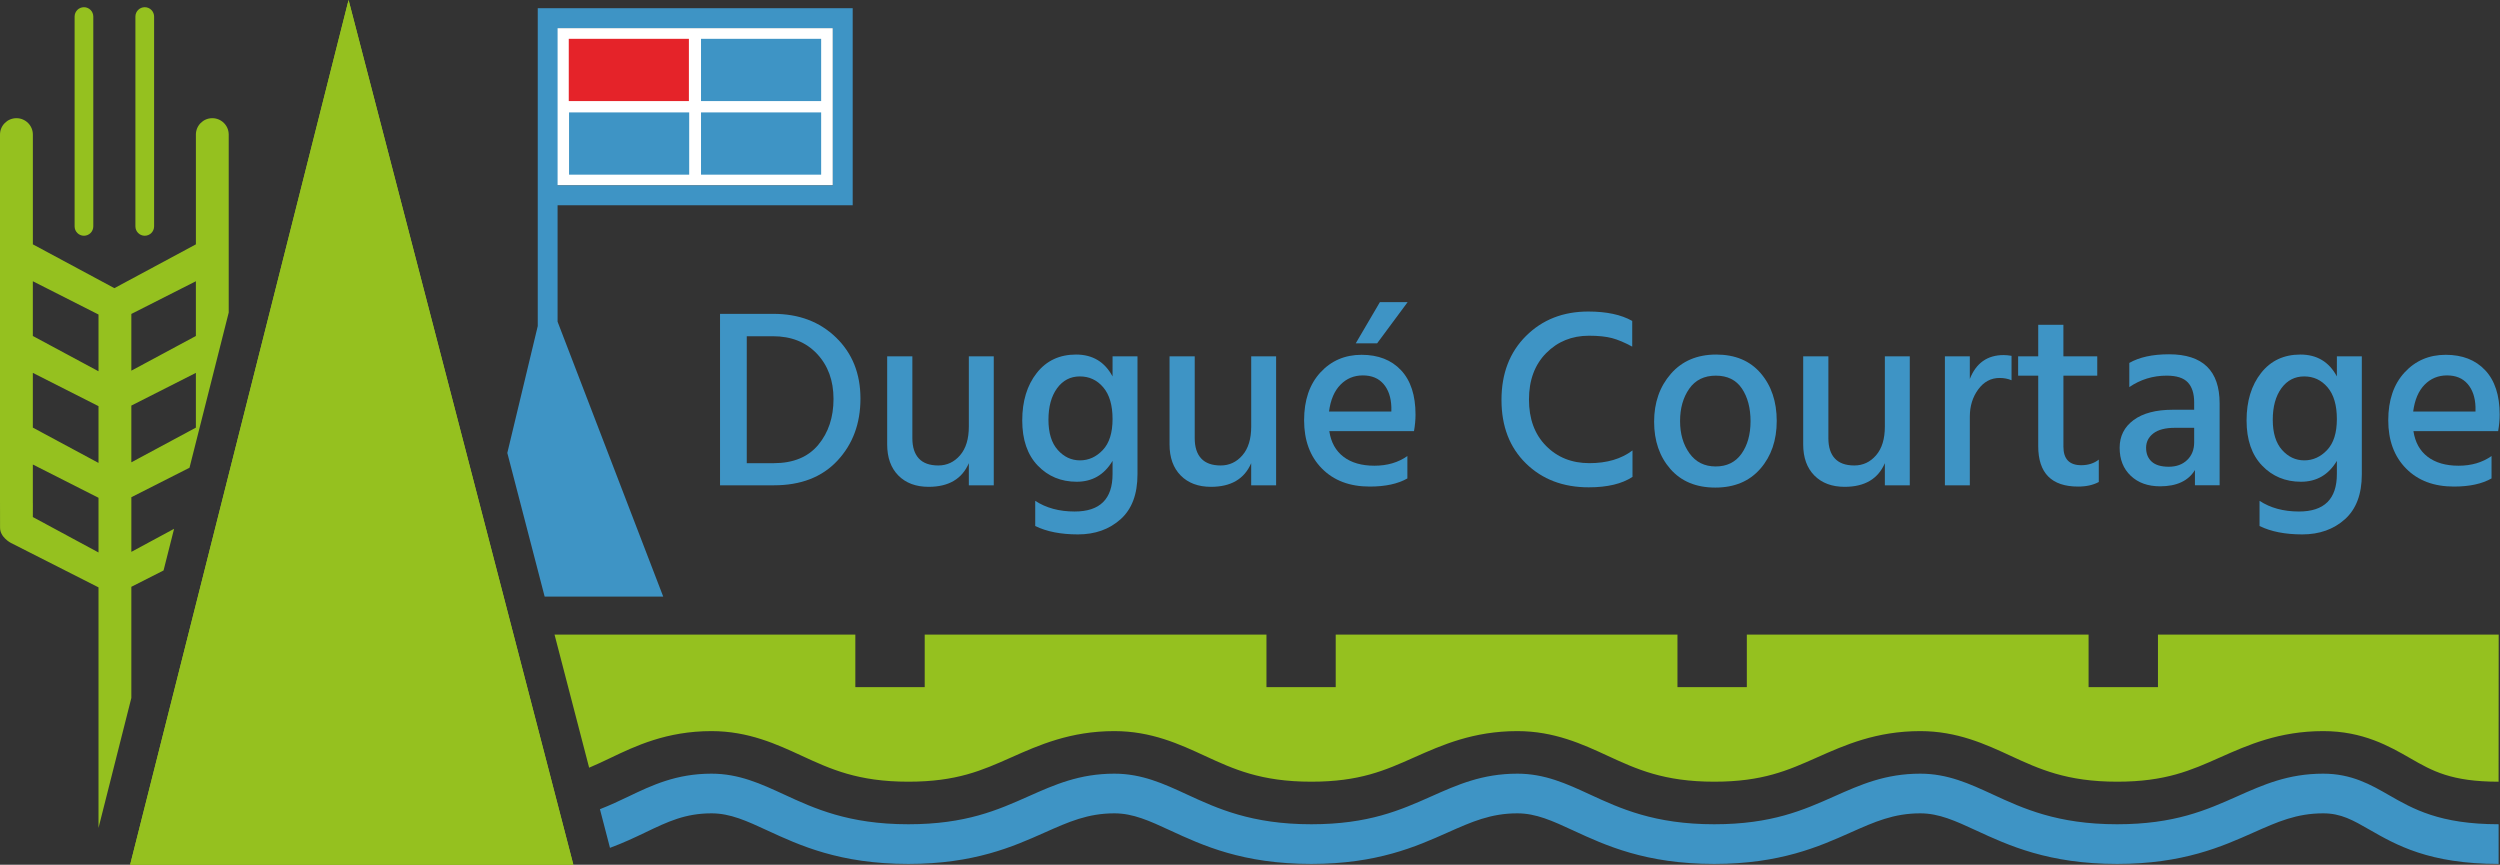 <?xml version="1.0" encoding="utf-8"?>
<!-- Generator: Adobe Illustrator 17.0.0, SVG Export Plug-In . SVG Version: 6.00 Build 0)  -->
<!DOCTYPE svg PUBLIC "-//W3C//DTD SVG 1.1//EN" "http://www.w3.org/Graphics/SVG/1.1/DTD/svg11.dtd">
<svg version="1.1" id="Calque_1" xmlns="http://www.w3.org/2000/svg" xmlns:xlink="http://www.w3.org/1999/xlink" x="0px" y="0px"
	 width="189.019px" height="65.383px" viewBox="0 0 189.019 65.383" enable-background="new 0 0 189.019 65.383"
	 xml:space="preserve">
<rect x="0" y="0" width="189.019" height="65.383" fill="#333333" stroke="none"/>
<rect x="42.113" y="2.126" fill="#FFFFFF" width="20.857" height="11.892"/>
<g>
	<g>
		<path fill="#3E94C5" d="M54.441,23.73h4.039c1.923,0,3.5,0.596,4.731,1.789s1.846,2.731,1.846,4.616
			c0,1.885-0.58,3.449-1.74,4.693c-1.161,1.243-2.76,1.865-4.799,1.865h-4.078V23.73z M56.461,35.02H58.5
			c1.474,0,2.596-0.462,3.366-1.385c0.769-0.924,1.154-2.081,1.154-3.472c0-1.392-0.417-2.529-1.25-3.414
			c-0.834-0.885-1.943-1.327-3.328-1.327h-1.981V35.02z"/>
		<path fill="#3E94C5" d="M73.251,26.942h1.885v9.751h-1.885V35.02c-0.513,1.192-1.526,1.788-3.039,1.788
			c-0.961,0-1.725-0.285-2.289-0.855c-0.564-0.57-0.846-1.356-0.846-2.356v-6.654h1.904v6.192c0,0.667,0.164,1.177,0.49,1.529
			c0.327,0.353,0.818,0.529,1.472,0.529c0.654,0,1.202-0.257,1.645-0.77c0.442-0.513,0.663-1.237,0.663-2.173V26.942z"/>
		<path fill="#3E94C5" d="M84.118,26.942h1.885v8.924c0,1.5-0.426,2.632-1.279,3.394c-0.853,0.763-1.927,1.145-3.222,1.145
			c-1.295,0-2.372-0.212-3.231-0.635v-1.904c0.82,0.539,1.814,0.808,2.981,0.808c1.91,0,2.866-0.942,2.866-2.828v-1
			c-0.629,1.052-1.532,1.577-2.712,1.577c-1.18,0-2.161-0.406-2.943-1.221c-0.782-0.814-1.173-1.952-1.173-3.414
			s0.365-2.657,1.096-3.587c0.731-0.93,1.721-1.395,2.972-1.395c1.25,0,2.17,0.551,2.76,1.654V26.942z M79.271,31.74
			c0,0.993,0.234,1.753,0.702,2.278c0.468,0.526,1.029,0.789,1.683,0.789c0.654,0,1.228-0.26,1.721-0.779
			c0.494-0.519,0.741-1.301,0.741-2.346c0-1.045-0.234-1.844-0.702-2.395c-0.468-0.552-1.058-0.827-1.77-0.827
			c-0.711,0-1.286,0.298-1.721,0.893C79.489,29.951,79.271,30.746,79.271,31.74z"/>
		<path fill="#3E94C5" d="M94.599,26.942h1.885v9.751h-1.885V35.02c-0.513,1.192-1.526,1.788-3.039,1.788
			c-0.961,0-1.725-0.285-2.288-0.855c-0.564-0.57-0.846-1.356-0.846-2.356v-6.654h1.904v6.192c0,0.667,0.163,1.177,0.49,1.529
			c0.327,0.353,0.818,0.529,1.472,0.529s1.202-0.257,1.645-0.77s0.664-1.237,0.664-2.173V26.942z"/>
		<path fill="#3E94C5" d="M103.562,36.788c-1.514,0-2.719-0.454-3.616-1.365c-0.897-0.91-1.346-2.125-1.346-3.645
			c0-1.519,0.41-2.725,1.231-3.616c0.82-0.891,1.859-1.336,3.115-1.336c1.257,0,2.251,0.388,2.981,1.164
			c0.731,0.776,1.097,1.895,1.097,3.356c0,0.398-0.039,0.815-0.115,1.25h-6.405c0.129,0.847,0.487,1.494,1.077,1.942
			c0.59,0.449,1.369,0.674,2.337,0.674c0.968,0,1.799-0.244,2.491-0.731v1.692C105.69,36.584,104.742,36.788,103.562,36.788z
			 M105.197,31.115v-0.347c-0.026-0.731-0.225-1.311-0.597-1.74c-0.372-0.43-0.892-0.644-1.558-0.644
			c-0.667,0-1.231,0.233-1.692,0.702c-0.462,0.468-0.751,1.144-0.866,2.029H105.197z M106.427,22.845l-2.308,3.116h-1.616
			l1.827-3.116H106.427z"/>
		<path fill="#3E94C5" d="M120.141,25.383c-1.295,0-2.375,0.44-3.241,1.317c-0.865,0.878-1.298,2.048-1.298,3.51
			c0,1.462,0.43,2.629,1.289,3.5c0.858,0.872,1.952,1.308,3.278,1.308c1.327,0,2.414-0.32,3.261-0.962v2
			c-0.796,0.526-1.899,0.789-3.309,0.789c-1.936,0-3.52-0.603-4.75-1.809c-1.231-1.205-1.847-2.805-1.847-4.799
			c0-1.993,0.618-3.606,1.855-4.837c1.237-1.23,2.806-1.846,4.703-1.846c1.385,0,2.493,0.237,3.327,0.711v1.943
			c-0.564-0.308-1.074-0.522-1.529-0.645C121.426,25.445,120.846,25.383,120.141,25.383z"/>
		<path fill="#3E94C5" d="M134.334,31.826c0,1.462-0.413,2.667-1.24,3.616c-0.827,0.949-1.962,1.423-3.404,1.423
			c-1.442,0-2.574-0.468-3.395-1.403c-0.82-0.937-1.231-2.129-1.231-3.578c0-1.448,0.424-2.657,1.27-3.625
			c0.847-0.968,1.987-1.452,3.424-1.452c1.436,0,2.558,0.471,3.366,1.414C133.931,29.163,134.334,30.365,134.334,31.826z
			 M132.354,31.846c0-1-0.219-1.824-0.654-2.472c-0.436-0.647-1.093-0.972-1.972-0.972c-0.878,0-1.548,0.331-2.01,0.991
			c-0.461,0.66-0.692,1.475-0.692,2.442c0,0.969,0.237,1.782,0.712,2.442c0.475,0.661,1.135,0.991,1.981,0.991
			c0.846,0,1.496-0.32,1.952-0.962C132.125,33.666,132.354,32.846,132.354,31.846z"/>
		<path fill="#3E94C5" d="M142.509,26.942h1.885v9.751h-1.885V35.02c-0.514,1.192-1.526,1.788-3.039,1.788
			c-0.962,0-1.725-0.285-2.289-0.855c-0.564-0.57-0.846-1.356-0.846-2.356v-6.654h1.904v6.192c0,0.667,0.163,1.177,0.49,1.529
			c0.327,0.353,0.817,0.529,1.471,0.529c0.654,0,1.202-0.257,1.645-0.77s0.664-1.237,0.664-2.173V26.942z"/>
		<path fill="#3E94C5" d="M148.933,26.942v1.711c0.475-1.205,1.327-1.807,2.558-1.807c0.18,0,0.379,0.019,0.597,0.058v1.846
			c-0.269-0.115-0.57-0.173-0.904-0.173c-0.653,0-1.192,0.288-1.615,0.865c-0.423,0.577-0.635,1.263-0.635,2.058v5.193h-1.885
			v-9.751H148.933z"/>
		<path fill="#3E94C5" d="M156.01,28.403v5.366c0,0.937,0.449,1.404,1.347,1.404c0.525,0,0.968-0.141,1.327-0.423v1.692
			c-0.424,0.23-0.942,0.346-1.559,0.346c-2.013,0-3.02-1.019-3.02-3.058v-5.328h-1.519v-1.461h1.519v-2.385h1.904v2.385h2.559v1.461
			H156.01z"/>
		<path fill="#3E94C5" d="M163.993,26.787c2.551,0,3.827,1.238,3.827,3.712v6.193h-1.866v-1.154c-0.5,0.821-1.378,1.231-2.635,1.231
			c-0.923,0-1.663-0.267-2.221-0.799c-0.559-0.531-0.837-1.236-0.837-2.115c0-0.878,0.353-1.577,1.058-2.097
			c0.705-0.519,1.692-0.778,2.962-0.778h1.615v-0.558c0-0.667-0.16-1.17-0.48-1.51c-0.32-0.34-0.852-0.511-1.597-0.511
			c-1.038,0-1.98,0.289-2.827,0.866v-1.827C161.748,27.006,162.748,26.787,163.993,26.787z M165.896,32.346h-1.461
			c-0.719,0-1.26,0.142-1.626,0.423c-0.365,0.282-0.548,0.645-0.548,1.087c0,0.442,0.141,0.792,0.423,1.048
			c0.282,0.257,0.712,0.385,1.289,0.385c0.577,0,1.042-0.17,1.395-0.51c0.352-0.339,0.528-0.785,0.528-1.336V32.346z"/>
		<path fill="#3E94C5" d="M176.685,26.942h1.886v8.924c0,1.5-0.427,2.632-1.279,3.394c-0.853,0.763-1.927,1.145-3.222,1.145
			s-2.372-0.212-3.231-0.635v-1.904c0.82,0.539,1.814,0.808,2.981,0.808c1.91,0,2.865-0.942,2.865-2.828v-1
			c-0.628,1.052-1.532,1.577-2.711,1.577c-1.181,0-2.161-0.406-2.943-1.221c-0.782-0.814-1.173-1.952-1.173-3.414
			s0.365-2.657,1.096-3.587c0.731-0.93,1.722-1.395,2.972-1.395s2.17,0.551,2.76,1.654V26.942z M171.838,31.74
			c0,0.993,0.234,1.753,0.702,2.278c0.468,0.526,1.029,0.789,1.684,0.789c0.653,0,1.227-0.26,1.721-0.779
			c0.494-0.519,0.74-1.301,0.74-2.346c0-1.045-0.233-1.844-0.701-2.395c-0.469-0.552-1.059-0.827-1.77-0.827
			c-0.712,0-1.286,0.298-1.722,0.893C172.057,29.951,171.838,30.746,171.838,31.74z"/>
		<path fill="#3E94C5" d="M185.533,36.788c-1.514,0-2.719-0.454-3.616-1.365c-0.898-0.91-1.347-2.125-1.347-3.645
			c0-1.519,0.411-2.725,1.231-3.616c0.82-0.891,1.859-1.336,3.115-1.336c1.257,0,2.251,0.388,2.981,1.164
			c0.731,0.776,1.097,1.895,1.097,3.356c0,0.398-0.039,0.815-0.115,1.25h-6.405c0.128,0.847,0.487,1.494,1.077,1.942
			c0.59,0.449,1.369,0.674,2.337,0.674c0.968,0,1.799-0.244,2.491-0.731v1.692C187.66,36.584,186.712,36.788,185.533,36.788z
			 M187.167,31.115v-0.347c-0.026-0.731-0.225-1.311-0.597-1.74c-0.372-0.43-0.892-0.644-1.558-0.644
			c-0.667,0-1.231,0.233-1.692,0.702c-0.462,0.468-0.75,1.144-0.865,2.029H187.167z"/>
	</g>
</g>
<polygon fill="#95C11F" points="26.355,0 9.838,65.383 15.743,65.383 27.792,65.383 39.441,65.383 43.351,65.383 "/>
<rect x="43.003" y="2.935" fill="#E52329" width="9.083" height="4.707"/>
<rect x="43.025" y="8.499" fill="#3E94C5" width="9.083" height="4.707"/>
<rect x="53.002" y="8.499" fill="#3E94C5" width="9.083" height="4.707"/>
<rect x="53.002" y="2.935" fill="#3E94C5" width="9.083" height="4.707"/>
<g>
	<g>
		<path fill="#95C11F" d="M5.641,1.252c0-0.39,0.316-0.707,0.706-0.707l0,0c0.39,0,0.707,0.316,0.707,0.707v15.865
			c0,0.39-0.316,0.707-0.707,0.707l0,0c-0.39,0-0.706-0.316-0.706-0.707V1.252z"/>
		<path fill="#95C11F" d="M10.238,1.252c0-0.39,0.316-0.707,0.706-0.707l0,0c0.39,0,0.707,0.316,0.707,0.707v15.865
			c0,0.39-0.316,0.707-0.707,0.707l0,0c-0.39,0-0.706-0.316-0.706-0.707V1.252z"/>
	</g>
	<path fill="#95C11F" d="M7.448,62.597l2.483-9.828v-8.402l2.435-1.235l0.796-3.15l-3.23,1.743v-4.132l4.396-2.228l2.965-11.736
		V10.177c0-0.686-0.556-1.241-1.241-1.241c-0.686,0-1.241,0.556-1.241,1.241v8.298l-6.163,3.312l-6.163-3.312v-8.298
		c0-0.686-0.556-1.241-1.241-1.241C0.556,8.936,0,9.491,0,10.177V38.05l0.001,0.002c0.001,0.415,0.003,1.5,0.003,1.829
		c-0.013,0.741,0.814,1.164,0.814,1.164l6.63,3.364V62.597z M9.931,23.736l4.879-2.472v4.139l-4.879,2.622V23.736z M9.931,30.665
		l4.879-2.472v4.139l-4.879,2.622V30.665z M2.483,21.264l4.965,2.516v4.292l-4.965-2.669V21.264z M2.483,28.192l4.965,2.516V35
		l-4.965-2.669V28.192z M2.483,39.092l0.003-1.043H2.483V35.12l4.965,2.516v4.135L2.483,39.092z"/>
</g>
<polygon fill="#95C11F" points="26.355,0 9.838,65.383 15.743,65.383 27.792,65.383 39.441,65.383 43.351,65.383 "/>
<path fill="#3E94C5" d="M64.47,15.518V0.622H40.658v0.75v14.146v9.136l-2.301,9.591l2.823,10.861h0.852h6.074h2.038l-7.986-20.782
	v-8.805H64.47z M42.158,2.122H62.97v11.896H42.158V2.122z"/>
<path fill="#95C11F" d="M46.118,57.324c1.904-0.912,4.274-2.047,7.676-2.047c2.785,0,4.934,0.992,6.83,1.868
	c2.179,1.006,4.237,1.957,8.053,1.957c3.657,0,5.565-0.85,7.774-1.833c2.097-0.934,4.474-1.992,7.808-1.992
	c2.785,0,4.934,0.992,6.83,1.868c2.179,1.006,4.237,1.957,8.053,1.957c3.657,0,5.565-0.85,7.774-1.834
	c2.098-0.934,4.475-1.991,7.808-1.991c2.784,0,4.934,0.992,6.829,1.868c2.179,1.006,4.237,1.957,8.054,1.957
	c3.657,0,5.564-0.85,7.774-1.834c2.097-0.934,4.474-1.991,7.807-1.991c2.784,0,4.934,0.992,6.83,1.868
	c2.179,1.006,4.236,1.957,8.053,1.957c3.657,0,5.565-0.85,7.774-1.833c2.098-0.934,4.475-1.992,7.808-1.992
	c3.006,0,4.995,1.142,6.594,2.06c1.648,0.947,3.072,1.765,6.665,1.766l0.008-11.123h-25.762v3.973h-5.245V47.98h-25.839v3.973
	h-5.245V47.98H100.99v3.973h-5.236V47.98H69.915v3.973h-5.245V47.98H41.927l2.616,10.063C45.074,57.82,45.588,57.578,46.118,57.324z
	"/>
<path fill="#3E94C5" d="M180.642,60.128c-1.398-0.803-2.843-1.633-4.99-1.633c-2.649,0-4.52,0.832-6.499,1.714
	c-2.331,1.038-4.741,2.111-9.083,2.111c-4.523,0-7.115-1.197-9.402-2.254c-1.75-0.808-3.403-1.571-5.48-1.571
	c-2.648,0-4.519,0.832-6.498,1.714c-2.331,1.038-4.742,2.111-9.083,2.111c-4.524,0-7.116-1.197-9.403-2.254
	c-1.749-0.808-3.402-1.571-5.479-1.571c-2.649,0-4.52,0.832-6.499,1.714c-2.331,1.038-4.741,2.111-9.083,2.111
	c-4.523,0-7.116-1.197-9.403-2.254c-1.75-0.808-3.403-1.571-5.48-1.571c-2.649,0-4.519,0.832-6.499,1.714
	c-2.331,1.038-4.742,2.111-9.083,2.111c-4.523,0-7.116-1.197-9.403-2.254c-1.75-0.808-3.403-1.571-5.48-1.571
	c-2.671,0-4.509,0.88-6.286,1.731c-0.684,0.328-1.384,0.656-2.149,0.955l0.76,2.922c1.016-0.375,1.889-0.789,2.686-1.171
	c1.676-0.804,3-1.438,4.99-1.438c1.418,0,2.655,0.571,4.222,1.295c2.44,1.128,5.478,2.53,10.661,2.53
	c4.979,0,7.931-1.314,10.303-2.371c1.825-0.813,3.267-1.454,5.278-1.454c1.418,0,2.655,0.571,4.222,1.295
	c2.44,1.128,5.478,2.53,10.661,2.53c4.979,0,7.932-1.314,10.304-2.371c1.825-0.813,3.267-1.454,5.278-1.454
	c1.418,0,2.655,0.571,4.222,1.295c2.44,1.128,5.478,2.53,10.661,2.53c4.979,0,7.931-1.314,10.304-2.371
	c1.824-0.813,3.267-1.454,5.277-1.454c1.418,0,2.655,0.571,4.223,1.295c2.44,1.128,5.478,2.53,10.66,2.53
	c4.979,0,7.932-1.314,10.304-2.371c1.825-0.813,3.267-1.454,5.278-1.454c1.348,0,2.249,0.518,3.496,1.234
	c2.01,1.154,4.512,2.591,9.765,2.591v-3C184.459,62.32,182.432,61.155,180.642,60.128z"/>
</svg>
